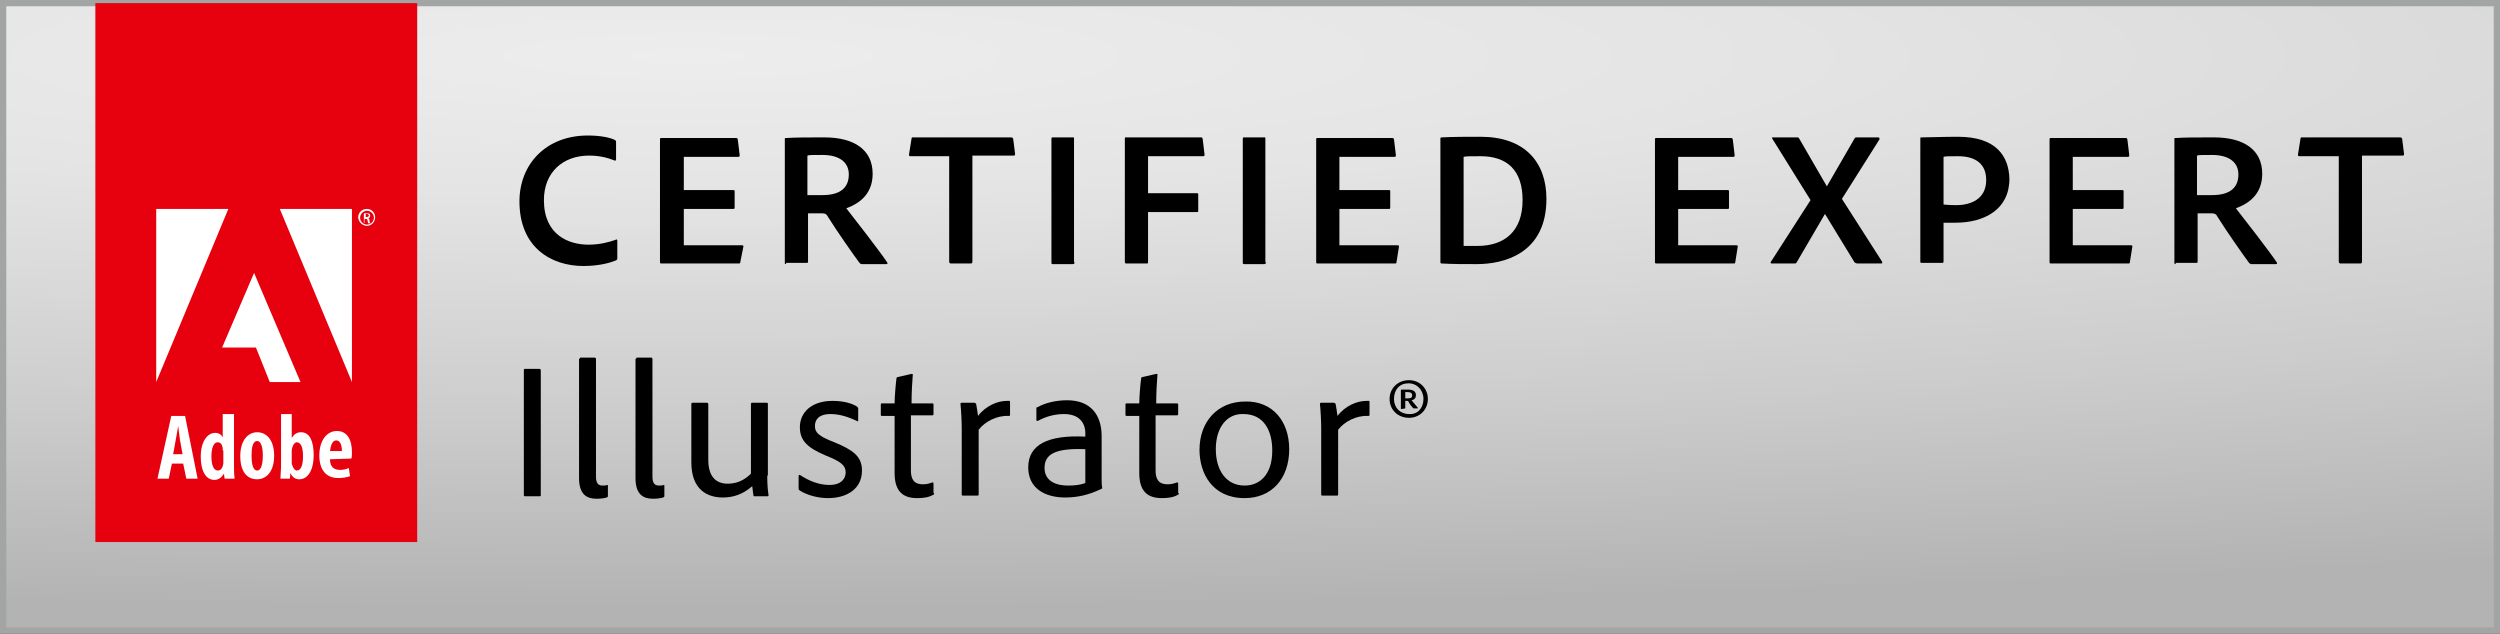 <?xml version="1.0" encoding="utf-8"?>
<!-- Generator: Adobe Illustrator 27.6.1, SVG Export Plug-In . SVG Version: 6.00 Build 0)  -->
<svg version="1.1" id="Layer_1" xmlns="http://www.w3.org/2000/svg" xmlns:xlink="http://www.w3.org/1999/xlink" x="0px" y="0px"
	 viewBox="0 0 398.5 101" style="enable-background:new 0 0 398.5 101;" xml:space="preserve">
<rect x="0" y="0" width="398.5" height="101" fill="#333333" stroke="none"/>
<style type="text/css">
	.st0{fill:url(#SVGID_1_);stroke:#A3A5A5;}
	.st1{fill:#E7000E;}
	.st2{fill:#FFFFFF;}
</style>
<g>
	
		<radialGradient id="SVGID_1_" cx="-84.16" cy="65.534" r="246.293" gradientTransform="matrix(2.871 0 0 0.357 351.232 -14.439)" gradientUnits="userSpaceOnUse">
		<stop  offset="0" style="stop-color:#EDEDED"/>
		<stop  offset="0.25" style="stop-color:#E4E4E4"/>
		<stop  offset="0.657" style="stop-color:#CCCCCC"/>
		<stop  offset="1" style="stop-color:#B3B3B3"/>
	</radialGradient>
	<rect x="0.5" y="0.5" class="st0" width="397.5" height="100"/>
	<rect x="15.2" y="0.5" class="st1" width="51.3" height="85.9"/>
	<polygon class="st2" points="44.6,33.3 56.1,33.3 56.1,60.9 	"/>
	<polygon class="st2" points="36.4,33.3 24.9,33.3 24.9,60.9 	"/>
	<polygon class="st2" points="40.5,43.5 47.9,60.9 43,60.9 40.8,55.4 35.4,55.4 	"/>
	<path class="st2" d="M58.5,33.3c0.7,0,1.3,0.6,1.3,1.3c0,0.8-0.6,1.4-1.3,1.4c-0.7,0-1.4-0.6-1.4-1.4
		C57.1,33.9,57.7,33.3,58.5,33.3L58.5,33.3z M58.5,33.6c-0.6,0-1.1,0.5-1.1,1.1c0,0.6,0.5,1.1,1.1,1.1c0.6,0,1.1-0.5,1.1-1.1
		C59.6,34.1,59.1,33.6,58.5,33.6L58.5,33.6z M58.2,35.5H58V34c0.1,0,0.2,0,0.4,0c0.2,0,0.4,0,0.5,0.1c0.1,0.1,0.1,0.2,0.1,0.3
		c0,0.2-0.1,0.3-0.3,0.4v0c0.1,0,0.2,0.1,0.2,0.4c0,0.2,0.1,0.3,0.1,0.4h-0.3c0,0-0.1-0.2-0.1-0.4c0-0.2-0.1-0.3-0.3-0.3h-0.2V35.5z
		 M58.2,34.6h0.2c0.2,0,0.4-0.1,0.4-0.2c0-0.1-0.1-0.3-0.3-0.3c-0.1,0-0.1,0-0.2,0V34.6z"/>
	<path class="st2" d="M29.1,72.4l-0.4-2.2c-0.1-0.6-0.2-1.6-0.3-2.3h0c-0.1,0.7-0.3,1.7-0.4,2.3l-0.4,2.2H29.1z M27.4,73.9l-0.5,2.4
		h-1.8l2.2-10h2.2l2,10h-1.8l-0.5-2.4H27.4z"/>
	<path class="st2" d="M35.5,71.8c0-0.1,0-0.3,0-0.4c-0.1-0.5-0.3-0.9-0.8-0.9c-0.7,0-1,1-1,2.3c0,1.4,0.4,2.2,1,2.2
		c0.3,0,0.6-0.1,0.8-0.7c0-0.1,0.1-0.3,0.1-0.5V71.8z M37.3,66v8.2c0,0.7,0,1.4,0.1,2.1h-1.6l-0.1-0.8h0c-0.3,0.5-0.8,1-1.5,1
		c-1.5,0-2.2-1.6-2.2-3.7c0-2.5,1.1-3.8,2.3-3.8c0.6,0,1,0.3,1.2,0.7h0V66H37.3z"/>
	<path class="st2" d="M41,75c0.7,0,0.9-1.3,0.9-2.4c0-1-0.2-2.3-0.9-2.3c-0.8,0-0.9,1.3-0.9,2.3C40.1,73.9,40.3,75,41,75L41,75z
		 M41,76.4c-1.7,0-2.7-1.3-2.7-3.7c0-2.6,1.3-3.8,2.7-3.8c1.6,0,2.7,1.4,2.7,3.7C43.7,75.6,42.1,76.4,41,76.4L41,76.4z"/>
	<path class="st2" d="M46.5,73.7c0,0.2,0,0.3,0.1,0.5c0.2,0.6,0.5,0.8,0.7,0.8c0.7,0,1-0.9,1-2.3c0-1.3-0.3-2.2-1-2.2
		c-0.3,0-0.6,0.4-0.7,0.8c0,0.1-0.1,0.3-0.1,0.5V73.7z M44.7,66h1.8v3.8h0c0.4-0.6,0.8-0.9,1.5-0.9c1.4,0,2,1.5,2,3.6
		c0,2.6-1,3.9-2.3,3.9c-0.6,0-1.1-0.3-1.4-1h0l-0.1,0.9h-1.5c0-0.6,0.1-1.4,0.1-2.1V66z"/>
	<path class="st2" d="M54.5,71.9c0-1-0.3-1.7-0.9-1.7c-0.7,0-0.9,1-1,1.7H54.5z M52.6,73.2c0,1.3,0.7,1.7,1.6,1.7
		c0.5,0,1-0.1,1.4-0.3l0.2,1.3c-0.5,0.2-1.2,0.3-1.9,0.3c-1.9,0-3-1.3-3-3.6c0-2.4,1.2-3.9,2.8-3.9c1.6,0,2.4,1.3,2.4,3.4
		c0,0.5,0,0.7-0.1,1L52.6,73.2z"/>
	<path d="M93.7,21.6c1.9,0,3.5,0.3,4.3,0.7c0.1,0.1,0.2,0.1,0.2,0.3v2.8c0,0.2-0.1,0.2-0.2,0.2c-1-0.4-2.3-0.8-4.1-0.8
		c-4.2,0-7.2,2.7-7.2,7.1c0,5.6,4,7.1,7.1,7.1c1.8,0,3.3-0.4,4.4-0.8c0.1-0.1,0.2,0,0.2,0.2v2.7c0,0.2,0,0.3-0.2,0.4
		C97,42,95.2,42.4,93,42.4c-5.2,0-10.2-3-10.2-10.3C82.8,26.2,87,21.6,93.7,21.6z"/>
	<path d="M118,41.8c0,0.2-0.1,0.2-0.3,0.2h-12.3c-0.2,0-0.2-0.1-0.2-0.3V22.2c0-0.2,0.1-0.2,0.2-0.2h11.9c0.2,0,0.2,0,0.3,0.2
		l0.3,2.5c0,0.2,0,0.3-0.2,0.3H109v5.3h7.9c0.2,0,0.2,0.1,0.2,0.2v2.6c0,0.2-0.1,0.2-0.2,0.2H109v5.8h9.3c0.2,0,0.2,0.1,0.2,0.2
		L118,41.8z"/>
	<path d="M125.3,42.1c-0.2,0-0.2-0.1-0.2-0.2V22.2c0-0.2,0-0.2,0.2-0.2c1.6-0.1,3.3-0.1,6.1-0.1c4.8,0,7.7,2,7.7,5.8
		c0,2.9-1.7,4.6-4.2,5.5c0.8,1,5.6,7.2,6.5,8.6c0.1,0.2,0.1,0.3-0.1,0.3h-3.9c-0.2,0-0.3-0.1-0.4-0.2c-0.9-1.2-3.7-5.2-5-7.3
		c-0.2-0.4-0.4-0.6-1-0.6h-2.2v7.7c0,0.2-0.1,0.2-0.2,0.2H125.3z M131.1,31.1c3,0,4.2-1.3,4.2-3.3c0-2-1.6-3.1-4.2-3.1
		c-1.4,0-2.2,0-2.4,0.1v6.3H131.1z"/>
	<path d="M151.3,24.9h-6.2c-0.2,0-0.2-0.1-0.2-0.3l0.4-2.5c0-0.2,0.1-0.2,0.3-0.2h15.6c0.2,0,0.2,0.1,0.3,0.2l0.3,2.4
		c0,0.2,0,0.3-0.2,0.3H155v16.9c0,0.2-0.1,0.3-0.2,0.3h-3.2c-0.2,0-0.3-0.1-0.3-0.3V24.9z"/>
	<path d="M171.3,41.8c0,0.2-0.1,0.3-0.3,0.3h-3.2c-0.2,0-0.2-0.1-0.2-0.3V22.1c0-0.2,0.1-0.2,0.2-0.2h3.2c0.2,0,0.2,0,0.2,0.2V41.8z
		"/>
	<path d="M183,41.8c0,0.2-0.1,0.2-0.2,0.2h-3.3c-0.1,0-0.2-0.1-0.2-0.2V22.1c0-0.2,0-0.2,0.2-0.2h11.9c0.2,0,0.2,0,0.3,0.2l0.3,2.5
		c0,0.2,0,0.3-0.2,0.3H183v5.9h7.8c0.2,0,0.2,0.1,0.2,0.2v2.6c0,0.2-0.1,0.2-0.2,0.2H183V41.8z"/>
	<path d="M201.8,41.8c0,0.2-0.1,0.3-0.3,0.3h-3.2c-0.2,0-0.2-0.1-0.2-0.3V22.1c0-0.2,0.1-0.2,0.2-0.2h3.2c0.2,0,0.2,0,0.2,0.2V41.8z
		"/>
	<path d="M222.6,41.8c0,0.2-0.1,0.2-0.3,0.2H210c-0.2,0-0.2-0.1-0.2-0.3V22.2c0-0.2,0.1-0.2,0.2-0.2h11.9c0.2,0,0.2,0,0.3,0.2
		l0.3,2.5c0,0.2,0,0.3-0.2,0.3h-8.8v5.3h7.9c0.2,0,0.2,0.1,0.2,0.2v2.6c0,0.2-0.1,0.2-0.2,0.2h-7.9v5.8h9.3c0.2,0,0.2,0.1,0.2,0.2
		L222.6,41.8z"/>
	<path d="M229.6,22.1c0-0.1,0-0.2,0.2-0.2c1.9-0.1,4.2-0.1,6.2-0.1c7,0,10.5,4,10.5,9.9c0,8.8-6.9,10.4-11.1,10.4
		c-2.2,0-3.8,0-5.6-0.1c-0.2,0-0.2-0.1-0.2-0.3V22.1z M233.3,39.2c0.6,0,1.3,0,2.2,0c4.3,0,7.2-2.3,7.2-7.3c0-4.7-2.4-7-6.7-7
		c-1.4,0-2.4,0-2.7,0.1V39.2z"/>
	<path d="M276.6,41.8c0,0.2-0.1,0.2-0.3,0.2H264c-0.2,0-0.2-0.1-0.2-0.3V22.2c0-0.2,0.1-0.2,0.2-0.2h11.9c0.2,0,0.2,0,0.3,0.2
		l0.3,2.5c0,0.2,0,0.3-0.2,0.3h-8.8v5.3h7.9c0.2,0,0.2,0.1,0.2,0.2v2.6c0,0.2-0.1,0.2-0.2,0.2h-7.9v5.8h9.3c0.2,0,0.2,0.1,0.2,0.2
		L276.6,41.8z"/>
	<path d="M293.6,31.7l6.4,10c0.1,0.2,0,0.3-0.1,0.3h-3.8c-0.2,0-0.4-0.1-0.5-0.2l-4.7-7.7h0l-4.5,7.7c-0.1,0.2-0.2,0.2-0.4,0.2h-3.6
		c-0.2,0-0.2-0.2-0.1-0.3l6.3-9.8l-6.1-9.8c-0.1-0.2,0-0.2,0.1-0.2h3.8c0.2,0,0.3,0,0.4,0.2l4.4,7.6h0l4.4-7.6
		c0.1-0.2,0.2-0.2,0.4-0.2h3.4c0.2,0,0.2,0.2,0.2,0.3L293.6,31.7z"/>
	<path d="M306.1,22.1c0-0.2,0-0.2,0.2-0.2c1.2,0,3.5-0.1,5.8-0.1c6.1,0,8.1,3.1,8.2,6.7c0,4.9-4,7-8.6,7c-0.9,0-1.7,0-1.9,0v6.2
		c0,0.2-0.1,0.2-0.2,0.2h-3.3c-0.2,0-0.2-0.1-0.2-0.2V22.1z M309.8,32.6c0.2,0,0.7,0.1,2,0.1c2.4,0,4.8-1,4.8-4
		c0-2.5-1.6-3.8-4.5-3.8c-1.2,0-2.1,0-2.3,0.1V32.6z"/>
	<path d="M339.5,41.8c0,0.2-0.1,0.2-0.3,0.2h-12.3c-0.2,0-0.2-0.1-0.2-0.3V22.2c0-0.2,0.1-0.2,0.2-0.2h11.9c0.2,0,0.2,0,0.3,0.2
		l0.3,2.5c0,0.2,0,0.3-0.2,0.3h-8.8v5.3h7.9c0.2,0,0.2,0.1,0.2,0.2v2.6c0,0.2-0.1,0.2-0.2,0.2h-7.9v5.8h9.3c0.2,0,0.2,0.1,0.2,0.2
		L339.5,41.8z"/>
	<path d="M346.8,42.1c-0.2,0-0.2-0.1-0.2-0.2V22.2c0-0.2,0-0.2,0.2-0.2c1.6-0.1,3.3-0.1,6.1-0.1c4.8,0,7.7,2,7.7,5.8
		c0,2.9-1.7,4.6-4.2,5.5c0.8,1,5.6,7.2,6.5,8.6c0.1,0.2,0.1,0.3-0.1,0.3h-3.9c-0.2,0-0.3-0.1-0.4-0.2c-0.9-1.2-3.7-5.2-5-7.3
		c-0.2-0.4-0.4-0.6-1-0.6h-2.2v7.7c0,0.2-0.1,0.2-0.2,0.2H346.8z M352.6,31.1c3,0,4.2-1.3,4.2-3.3c0-2-1.6-3.1-4.2-3.1
		c-1.4,0-2.2,0-2.4,0.1v6.3H352.6z"/>
	<path d="M372.7,24.9h-6.2c-0.2,0-0.2-0.1-0.2-0.3l0.4-2.5c0-0.2,0.1-0.2,0.3-0.2h15.6c0.2,0,0.2,0.1,0.3,0.2l0.3,2.4
		c0,0.2,0,0.3-0.2,0.3h-6.5v16.9c0,0.2-0.1,0.3-0.2,0.3h-3.2c-0.2,0-0.3-0.1-0.3-0.3V24.9z"/>
	<path d="M86.2,78.9c0,0.2,0,0.2-0.2,0.2h-2.3c-0.2,0-0.2-0.1-0.2-0.2V59c0-0.2,0.1-0.2,0.2-0.2H86c0.1,0,0.2,0.1,0.2,0.2V78.9z"/>
	<path d="M92.4,57.2c0-0.2,0.1-0.2,0.2-0.2h2.2c0.1,0,0.2,0.1,0.2,0.2V76c0,1.2,0.5,1.4,1.1,1.4c0.2,0,0.5,0,0.7-0.1
		c0.1,0,0.1,0,0.1,0.2v1.5c0,0.2,0,0.2-0.2,0.3c-0.3,0.1-0.9,0.2-1.6,0.2c-1.5,0-2.8-0.6-2.8-3.3V57.2z"/>
	<path d="M101.4,57.2c0-0.2,0.1-0.2,0.2-0.2h2.2c0.1,0,0.2,0.1,0.2,0.2V76c0,1.2,0.5,1.4,1.1,1.4c0.2,0,0.5,0,0.7-0.1
		c0.1,0,0.1,0,0.1,0.2v1.5c0,0.2,0,0.2-0.2,0.3c-0.3,0.1-0.9,0.2-1.6,0.2c-1.5,0-2.8-0.6-2.8-3.3V57.2z"/>
	<path d="M122.3,75.8c0,1.6,0.1,2.4,0.2,3.1c0,0.2,0,0.2-0.2,0.2h-2c-0.2,0-0.2,0-0.2-0.2c-0.1-0.3-0.1-0.9-0.2-1.4
		c-1.5,1.3-3,1.8-4.7,1.8c-2.4,0-5-1.2-5-5.6v-9.3c0-0.2,0.1-0.2,0.2-0.2h2.3c0.1,0,0.2,0.1,0.2,0.2v8.9c0,2.4,1,3.8,3.1,3.8
		c1.5,0,2.7-0.6,3.7-1.6V64.4c0-0.2,0.1-0.2,0.2-0.2h2.3c0.2,0,0.2,0.1,0.2,0.2V75.8z"/>
	<path d="M132.4,66c-2,0-2.5,1-2.5,1.9c0,1,0.5,1.6,3.1,2.6c2.9,1.2,4.4,2.2,4.4,4.5c0,3-2.5,4.4-5.4,4.4c-1.7,0-3.4-0.5-4.5-1.2
		c-0.1-0.1-0.2-0.1-0.2-0.3v-2c0-0.2,0.1-0.2,0.2-0.2c1.5,1,3.1,1.6,4.7,1.6c1.9,0,2.6-1,2.6-2c0-1.1-0.7-1.7-3.2-2.7
		c-2.8-1.2-4.1-2.3-4.1-4.5c0-2.4,1.9-4.2,5.2-4.2c1.8,0,3.1,0.4,3.9,0.9c0.1,0.1,0.2,0.2,0.2,0.3l0,1.9c0,0.2-0.1,0.2-0.2,0.1
		C135.3,66.5,133.9,66,132.4,66z"/>
	<path d="M148.9,78.6c0,0.2,0,0.2-0.2,0.3c-0.7,0.4-1.6,0.5-2.5,0.5c-2.3,0-3.6-1.1-3.6-4v-9.1l-2,0c-0.2,0-0.2-0.1-0.2-0.2v-1.6
		c0-0.2,0.1-0.2,0.2-0.2h2c0-1.1,0.2-3.3,0.3-4c0-0.1,0.1-0.2,0.2-0.2l2.2-0.5c0.1,0,0.2,0,0.2,0.1c-0.1,1.1-0.2,3.1-0.2,4.6h3.3
		c0.2,0,0.2,0.1,0.2,0.2V66c0,0.2-0.1,0.2-0.2,0.2l-3.4,0v8.8c0,1.4,0.5,2.2,1.9,2.2c0.5,0,1-0.1,1.5-0.3c0.1,0,0.2,0,0.2,0.2V78.6z
		"/>
	<path d="M155.3,64.2c0.2,0,0.2,0.1,0.3,0.2c0.1,0.4,0.2,1.3,0.3,1.9c1.2-1.6,3.1-2.4,4.6-2.4c0.1,0,0.3,0,0.4,0
		c0.1,0,0.1,0.1,0.1,0.2v2c0,0.1,0,0.2-0.2,0.2c-1.9-0.1-3.8,0.9-4.8,2.2v10.3c0,0.2-0.1,0.2-0.2,0.2h-2.3c-0.2,0-0.2-0.1-0.2-0.2
		V68.4c0-1.3-0.1-3.1-0.2-4c0-0.1,0-0.2,0.2-0.2H155.3z"/>
	<path d="M175.6,76.3c0,0.5,0,1,0.1,1.5c0,0,0,0.1-0.1,0.1c-2,1-3.9,1.4-5.8,1.4c-3.3,0-5.9-1.5-5.9-4.8c0-3.6,3.1-5.2,9.1-4.9v-0.6
		c0-0.9-0.4-3-3.4-3c-1.5,0-2.9,0.4-4.2,1.1c-0.1,0-0.2,0-0.2-0.2v-1.8c0-0.1,0-0.2,0.2-0.2c1.2-0.7,3-1.1,4.7-1.1
		c3.8,0,5.5,2.4,5.5,5.7V76.3z M173,71.6c-5-0.2-6.5,0.9-6.5,3c0,1.5,1,2.8,3.8,2.8c1,0,1.9-0.1,2.7-0.4V71.6z"/>
	<path d="M187.9,78.6c0,0.2,0,0.2-0.2,0.3c-0.7,0.4-1.6,0.5-2.5,0.5c-2.3,0-3.6-1.1-3.6-4v-9.1l-2,0c-0.2,0-0.2-0.1-0.2-0.2v-1.6
		c0-0.2,0.1-0.2,0.2-0.2h2c0-1.1,0.2-3.3,0.3-4c0-0.1,0.1-0.2,0.2-0.2l2.2-0.5c0.1,0,0.2,0,0.2,0.1c-0.1,1.1-0.2,3.1-0.2,4.6h3.3
		c0.2,0,0.2,0.1,0.2,0.2V66c0,0.2-0.1,0.2-0.2,0.2l-3.4,0v8.8c0,1.4,0.5,2.2,1.9,2.2c0.5,0,1-0.1,1.5-0.3c0.1,0,0.2,0,0.2,0.2V78.6z
		"/>
	<path d="M205.5,71.6c0,4.8-2.9,7.8-7.1,7.8c-5.2,0-7.2-4-7.2-7.7c0-4.5,2.9-7.7,7.3-7.7C202.8,63.9,205.5,67.1,205.5,71.6z
		 M193.8,71.6c0,3.3,1.6,5.8,4.6,5.8c2.2,0,4.4-1.5,4.4-5.6c0-3.1-1.3-5.8-4.6-5.8C195.6,65.9,193.8,68.1,193.8,71.6z"/>
	<path d="M212.6,64.2c0.2,0,0.2,0.1,0.3,0.2c0.1,0.4,0.2,1.3,0.3,1.9c1.2-1.6,3.1-2.4,4.6-2.4c0.1,0,0.3,0,0.4,0
		c0.1,0,0.1,0.1,0.1,0.2v2c0,0.1,0,0.2-0.2,0.2c-1.9-0.1-3.8,0.9-4.8,2.2v10.3c0,0.2-0.1,0.2-0.2,0.2h-2.3c-0.2,0-0.2-0.1-0.2-0.2
		V68.4c0-1.3-0.1-3.1-0.2-4c0-0.1,0-0.2,0.2-0.2H212.6z"/>
	<path d="M221.5,63.6c0-1.7,1.3-3,3.1-3c1.7,0,3,1.3,3,3c0,1.7-1.3,3-3,3C222.8,66.6,221.5,65.3,221.5,63.6z M226.9,63.6
		c0-1.4-1-2.5-2.4-2.5c-1.4,0-2.3,1-2.3,2.5c0,1.4,1,2.4,2.4,2.4C226,66.1,226.9,65,226.9,63.6z M224,65.1
		C224,65.1,224,65.1,224,65.1l-0.6,0.1c-0.1,0-0.1,0-0.1-0.1v-2.9c0,0,0-0.1,0.1-0.1c0.1,0,0.6,0,1,0c0.9,0,1.3,0.3,1.3,0.9
		c0,0.4-0.2,0.7-0.7,0.8c0.2,0.2,0.8,1,1,1.2c0,0,0,0.1,0,0.1h-0.6c-0.1,0-0.1,0-0.2-0.1c-0.2-0.2-0.5-0.6-0.7-1
		c-0.1-0.1-0.1-0.1-0.2-0.1H224V65.1z M224,63.5h0.4c0.6,0,0.7-0.2,0.7-0.5c0-0.3-0.2-0.5-0.7-0.5c-0.1,0-0.4,0-0.4,0V63.5z"/>
</g>
</svg>
